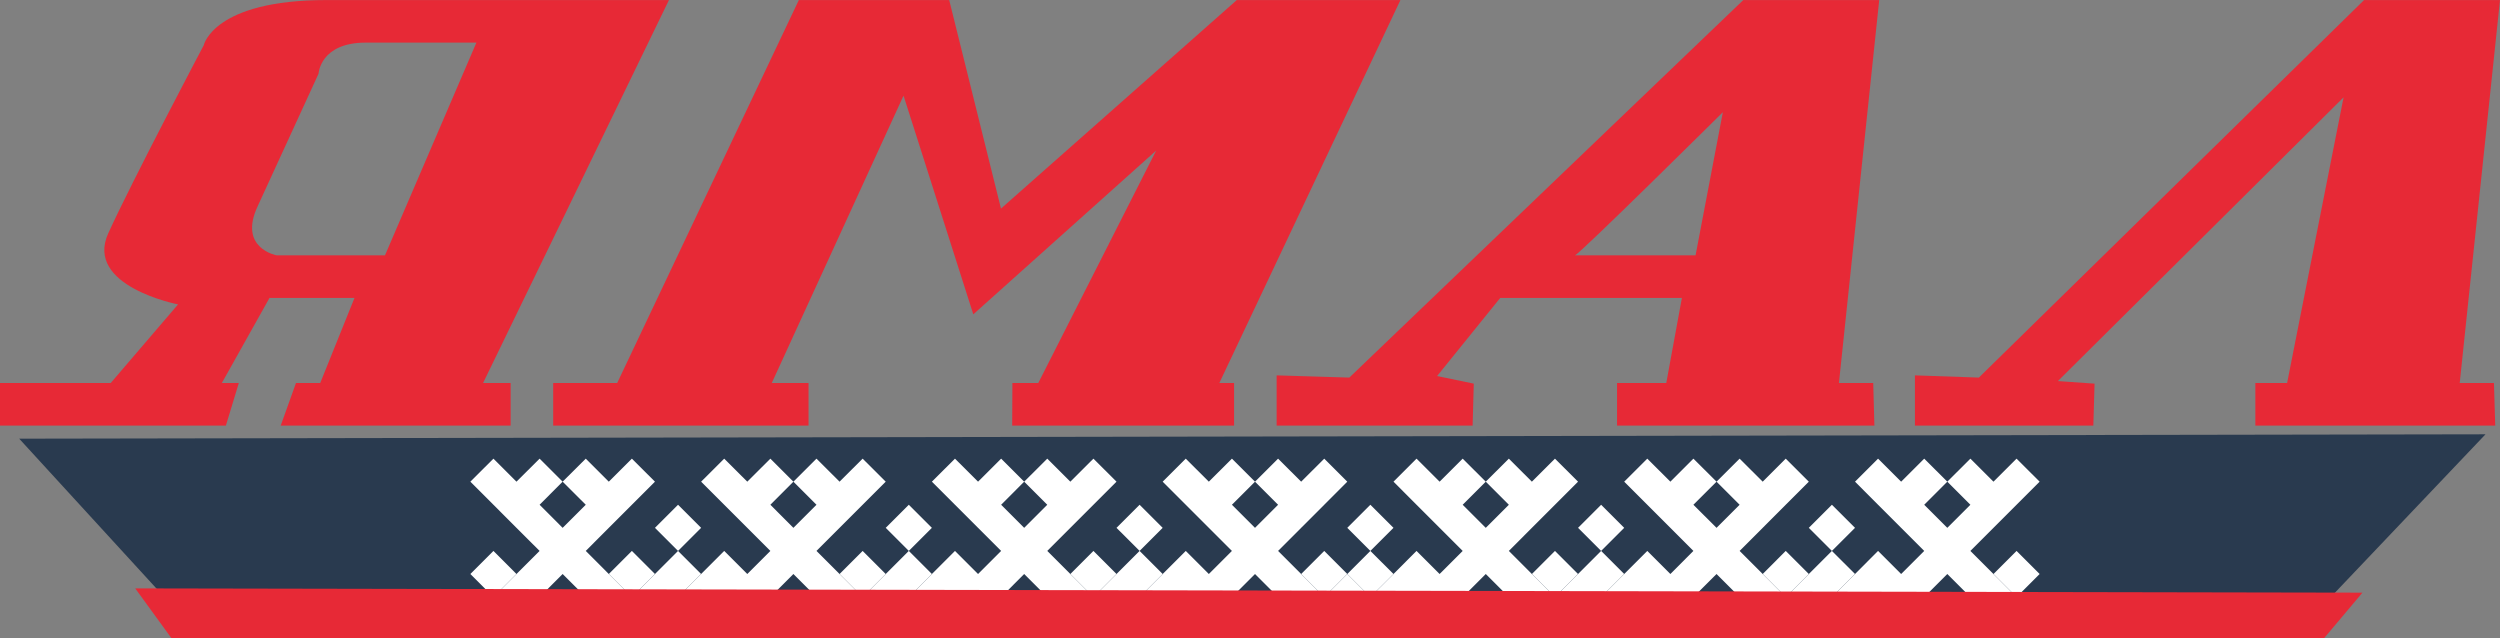 <?xml version="1.0" encoding="UTF-8"?>
<svg xmlns="http://www.w3.org/2000/svg" xmlns:xlink="http://www.w3.org/1999/xlink" width="176pt" height="44.94pt" viewBox="0 0 176 44.94" version="1.1">
<rect x="0" y="0" width="176" height="44.94" fill="#808080" stroke="none"/>
<defs>
<clipPath id="clip1">
  <path d="M 1 30 L 175 30 L 175 44.941 L 1 44.941 Z M 1 30 "/>
</clipPath>
<clipPath id="clip2">
  <path d="M 9 41 L 167 41 L 167 44.941 L 9 44.941 Z M 9 41 "/>
</clipPath>
</defs>
<g id="surface1">
<path style=" stroke:none;fill-rule:nonzero;fill:rgb(90.613%,16.22%,21.42%);fill-opacity:1;" d="M 27.102 17.977 L 19.48 17.977 C 19.48 17.977 16.77 17.488 18.125 14.551 C 19.48 11.613 22.426 5.188 22.426 5.188 C 22.426 5.188 22.531 3 25.746 3 C 28.965 3 33.539 3 33.539 3 Z M 47.094 0.004 C 47.094 0.004 30.941 0.004 22.98 0.004 C 15.02 0.004 14.344 3.184 14.344 3.184 C 14.344 3.184 9.316 12.699 7.621 16.426 C 5.93 20.152 12.535 21.43 12.535 21.43 L 7.793 26.965 L 0 26.965 L 0 29.961 L 15.902 29.961 L 16.812 26.965 L 15.617 26.965 L 18.973 20.973 L 24.957 20.973 L 22.543 26.965 L 20.836 26.965 L 19.762 29.961 L 35.949 29.961 L 35.949 26.965 L 34.008 26.965 L 47.094 0.004 "/>
<path style=" stroke:none;fill-rule:nonzero;fill:rgb(90.613%,16.22%,21.42%);fill-opacity:1;" d="M 98.59 0.004 L 87.07 0.004 L 70.469 14.684 L 66.824 0.004 L 56.238 0.004 L 43.449 26.965 L 38.945 26.965 L 38.945 29.961 L 56.922 29.961 L 56.922 26.965 L 54.332 26.965 L 63.609 6.734 L 68.52 22.129 L 81.395 10.598 L 73.094 26.965 L 71.273 26.965 L 71.258 29.961 L 86.879 29.961 L 86.879 26.965 L 85.84 26.965 L 98.59 0.004 "/>
<path style=" stroke:none;fill-rule:nonzero;fill:rgb(90.613%,16.22%,21.42%);fill-opacity:1;" d="M 119.367 17.977 L 110.871 17.977 C 111.121 17.977 121.289 7.898 121.289 7.898 Z M 129.461 26.965 L 132.297 0.004 L 122.727 0.004 L 94.992 26.582 L 89.875 26.426 L 89.875 29.961 L 103.672 29.961 L 103.754 27.008 L 101.172 26.473 L 105.617 20.973 L 118.406 20.973 L 117.305 26.965 L 113.84 26.965 L 113.84 29.961 L 131.957 29.961 L 131.875 26.965 L 129.461 26.965 "/>
<path style=" stroke:none;fill-rule:nonzero;fill:rgb(90.613%,16.22%,21.42%);fill-opacity:1;" d="M 173.164 26.965 L 176 0.004 L 166.43 0.004 L 139.312 26.582 L 134.812 26.426 L 134.812 29.961 L 147.371 29.961 L 147.457 27.008 L 144.875 26.828 L 164.988 6.852 L 161.012 26.965 L 158.777 26.965 L 158.777 29.961 L 175.664 29.961 L 175.574 26.965 L 173.164 26.965 "/>
<g clip-path="url(#clip1)" clip-rule="nonzero">
<path style=" stroke:none;fill-rule:nonzero;fill:rgb(16.339%,22.754%,30.919%);fill-opacity:1;" d="M 1.352 30.883 L 14.23 44.941 L 161.324 44.941 L 174.98 30.574 "/>
</g>
<path style=" stroke:none;fill-rule:nonzero;fill:rgb(100%,100%,100%);fill-opacity:1;" d="M 39.609 33.91 L 41.238 35.535 L 39.609 37.16 L 37.988 35.535 Z M 41.238 38.785 L 42.859 37.16 L 46.109 33.91 L 44.484 32.289 L 42.859 33.91 L 41.238 32.289 L 39.609 33.91 L 37.988 32.289 L 36.359 33.91 L 34.738 32.289 L 33.113 33.91 L 34.738 35.535 L 36.359 37.16 L 37.988 38.785 L 36.359 40.41 L 34.738 42.035 L 36.359 43.66 L 37.988 42.035 L 39.609 40.41 L 41.238 42.035 L 42.859 43.66 L 44.484 42.035 L 42.859 40.41 L 41.238 38.785 "/>
<path style=" stroke:none;fill-rule:nonzero;fill:rgb(100%,100%,100%);fill-opacity:1;" d="M 42.859 40.41 L 44.484 42.035 L 46.109 40.41 L 44.484 38.785 L 42.859 40.41 "/>
<path style=" stroke:none;fill-rule:nonzero;fill:rgb(100%,100%,100%);fill-opacity:1;" d="M 47.734 42.035 L 49.359 40.41 L 47.734 38.785 L 44.484 42.035 L 46.109 43.66 L 47.734 42.035 "/>
<path style=" stroke:none;fill-rule:nonzero;fill:rgb(100%,100%,100%);fill-opacity:1;" d="M 36.359 40.41 L 34.738 38.785 L 33.113 40.41 L 34.738 42.035 L 36.359 40.41 "/>
<path style=" stroke:none;fill-rule:nonzero;fill:rgb(100%,100%,100%);fill-opacity:1;" d="M 47.734 38.785 L 49.359 37.16 L 47.734 35.535 L 46.109 37.16 L 47.734 38.785 "/>
<path style=" stroke:none;fill-rule:nonzero;fill:rgb(100%,100%,100%);fill-opacity:1;" d="M 63.98 38.785 L 60.73 42.035 L 62.355 43.66 L 65.605 40.41 L 63.98 38.785 "/>
<path style=" stroke:none;fill-rule:nonzero;fill:rgb(100%,100%,100%);fill-opacity:1;" d="M 57.48 38.785 L 62.355 33.91 L 60.73 32.289 L 59.105 33.91 L 57.48 32.289 L 55.855 33.91 L 57.48 35.535 L 55.855 37.16 L 54.234 35.535 L 55.855 33.91 L 54.234 32.289 L 52.609 33.91 L 50.984 32.289 L 49.359 33.91 L 54.234 38.785 L 50.984 42.035 L 52.609 40.41 L 50.984 38.785 L 47.734 42.035 L 49.359 43.66 L 50.984 42.035 L 52.609 43.66 L 54.234 42.035 L 55.855 40.41 L 59.105 43.66 L 60.73 42.035 L 57.48 38.785 "/>
<path style=" stroke:none;fill-rule:nonzero;fill:rgb(100%,100%,100%);fill-opacity:1;" d="M 62.355 40.41 L 60.73 38.785 L 59.105 40.41 L 60.73 42.035 L 62.355 40.41 "/>
<path style=" stroke:none;fill-rule:nonzero;fill:rgb(100%,100%,100%);fill-opacity:1;" d="M 63.98 38.785 L 65.605 37.16 L 63.98 35.535 L 62.355 37.16 L 63.98 38.785 "/>
<path style=" stroke:none;fill-rule:nonzero;fill:rgb(100%,100%,100%);fill-opacity:1;" d="M 89.977 38.785 L 93.227 35.535 L 94.848 33.91 L 93.227 32.289 L 91.602 33.91 L 89.977 32.289 L 88.352 33.91 L 89.977 35.535 L 88.352 37.16 L 86.727 35.535 L 88.352 33.91 L 86.727 32.289 L 85.102 33.91 L 83.477 32.289 L 81.852 33.91 L 86.727 38.785 L 83.477 42.035 L 85.102 40.41 L 83.477 38.785 L 80.227 42.035 L 81.852 43.66 L 83.477 42.035 L 85.102 43.66 L 88.352 40.41 L 91.602 43.66 L 93.227 42.035 L 89.977 38.785 "/>
<path style=" stroke:none;fill-rule:nonzero;fill:rgb(100%,100%,100%);fill-opacity:1;" d="M 93.227 42.035 L 94.848 43.66 L 96.473 42.035 L 94.848 40.41 L 93.227 42.035 "/>
<path style=" stroke:none;fill-rule:nonzero;fill:rgb(100%,100%,100%);fill-opacity:1;" d="M 91.602 40.41 L 93.227 42.035 L 94.848 40.41 L 93.227 38.785 L 91.602 40.41 "/>
<path style=" stroke:none;fill-rule:nonzero;fill:rgb(100%,100%,100%);fill-opacity:1;" d="M 80.227 38.785 L 76.977 42.035 L 78.602 43.66 L 81.852 40.41 L 80.227 38.785 "/>
<path style=" stroke:none;fill-rule:nonzero;fill:rgb(100%,100%,100%);fill-opacity:1;" d="M 98.102 40.41 L 96.473 38.785 L 94.848 40.41 L 96.473 42.035 L 98.102 40.41 "/>
<path style=" stroke:none;fill-rule:nonzero;fill:rgb(100%,100%,100%);fill-opacity:1;" d="M 96.473 35.535 L 94.848 37.16 L 96.473 38.785 L 98.102 37.16 L 96.473 35.535 "/>
<path style=" stroke:none;fill-rule:nonzero;fill:rgb(100%,100%,100%);fill-opacity:1;" d="M 73.727 38.785 L 78.602 33.91 L 76.977 32.289 L 75.352 33.91 L 73.727 32.289 L 72.102 33.91 L 73.727 35.535 L 72.102 37.16 L 70.48 35.535 L 72.102 33.91 L 70.48 32.289 L 68.855 33.91 L 67.23 32.289 L 65.605 33.91 L 70.48 38.785 L 67.23 42.035 L 68.855 40.41 L 67.23 38.785 L 63.98 42.035 L 65.605 43.66 L 67.23 42.035 L 68.855 43.66 L 70.48 42.035 L 72.102 40.41 L 75.352 43.66 L 76.977 42.035 L 73.727 38.785 "/>
<path style=" stroke:none;fill-rule:nonzero;fill:rgb(100%,100%,100%);fill-opacity:1;" d="M 78.602 40.41 L 76.977 38.785 L 75.352 40.41 L 76.977 42.035 L 78.602 40.41 "/>
<path style=" stroke:none;fill-rule:nonzero;fill:rgb(100%,100%,100%);fill-opacity:1;" d="M 80.227 38.785 L 81.852 37.16 L 80.227 35.535 L 78.602 37.16 L 80.227 38.785 "/>
<path style=" stroke:none;fill-rule:nonzero;fill:rgb(100%,100%,100%);fill-opacity:1;" d="M 120.844 33.91 L 122.469 35.535 L 120.844 37.16 L 119.215 35.535 Z M 122.469 38.785 L 124.094 37.16 L 125.715 35.535 L 127.34 33.91 L 125.715 32.289 L 124.094 33.91 L 122.469 32.289 L 120.844 33.91 L 119.215 32.289 L 117.594 33.91 L 115.969 32.289 L 114.344 33.91 L 117.594 37.16 L 119.215 38.785 L 117.594 40.41 L 115.969 42.035 L 117.594 40.41 L 115.969 38.785 L 112.719 42.035 L 114.344 43.66 L 115.969 42.035 L 117.594 43.66 L 119.215 42.035 L 120.844 40.41 L 124.094 43.66 L 125.715 42.035 L 124.094 40.41 L 122.469 38.785 "/>
<path style=" stroke:none;fill-rule:nonzero;fill:rgb(100%,100%,100%);fill-opacity:1;" d="M 124.094 40.41 L 125.715 42.035 L 127.34 40.41 L 125.715 38.785 L 124.094 40.41 "/>
<path style=" stroke:none;fill-rule:nonzero;fill:rgb(100%,100%,100%);fill-opacity:1;" d="M 128.965 42.035 L 130.594 40.41 L 128.965 38.785 L 125.715 42.035 L 127.34 43.66 L 128.965 42.035 "/>
<path style=" stroke:none;fill-rule:nonzero;fill:rgb(100%,100%,100%);fill-opacity:1;" d="M 112.719 38.785 L 109.469 42.035 L 111.094 43.66 L 114.344 40.41 L 112.719 38.785 "/>
<path style=" stroke:none;fill-rule:nonzero;fill:rgb(100%,100%,100%);fill-opacity:1;" d="M 128.965 38.785 L 130.594 37.16 L 128.965 35.535 L 127.34 37.16 L 128.965 38.785 "/>
<path style=" stroke:none;fill-rule:nonzero;fill:rgb(100%,100%,100%);fill-opacity:1;" d="M 140.34 37.16 L 143.59 33.91 L 141.965 32.289 L 140.34 33.91 L 138.715 32.289 L 137.09 33.91 L 138.715 35.535 L 137.09 37.16 L 135.465 35.535 L 137.09 33.91 L 135.465 32.289 L 133.84 33.91 L 132.215 32.289 L 130.594 33.91 L 132.215 35.535 L 135.465 38.785 L 132.215 42.035 L 133.84 40.41 L 132.215 38.785 L 130.594 40.41 L 128.965 42.035 L 130.594 43.66 L 132.215 42.035 L 133.84 43.66 L 137.09 40.41 L 140.34 43.66 L 141.965 42.035 L 138.715 38.785 L 140.34 37.16 "/>
<path style=" stroke:none;fill-rule:nonzero;fill:rgb(100%,100%,100%);fill-opacity:1;" d="M 140.34 40.41 L 141.965 42.035 L 143.59 40.41 L 141.965 38.785 L 140.34 40.41 "/>
<path style=" stroke:none;fill-rule:nonzero;fill:rgb(100%,100%,100%);fill-opacity:1;" d="M 106.223 38.785 L 107.844 37.16 L 111.094 33.91 L 109.469 32.289 L 107.844 33.91 L 106.223 32.289 L 104.598 33.91 L 106.223 35.535 L 104.598 37.16 L 102.973 35.535 L 104.598 33.91 L 102.973 32.289 L 101.348 33.91 L 99.723 32.289 L 98.102 33.91 L 99.723 35.535 L 102.973 38.785 L 99.723 42.035 L 101.348 40.41 L 99.723 38.785 L 98.102 40.41 L 96.473 42.035 L 98.102 43.66 L 99.723 42.035 L 101.348 43.66 L 104.598 40.41 L 106.223 42.035 L 107.844 43.66 L 109.469 42.035 L 107.844 40.41 L 106.223 38.785 "/>
<path style=" stroke:none;fill-rule:nonzero;fill:rgb(100%,100%,100%);fill-opacity:1;" d="M 111.094 40.41 L 109.469 38.785 L 107.844 40.41 L 109.469 42.035 L 111.094 40.41 "/>
<path style=" stroke:none;fill-rule:nonzero;fill:rgb(100%,100%,100%);fill-opacity:1;" d="M 112.719 38.785 L 114.344 37.16 L 112.719 35.535 L 111.094 37.16 L 112.719 38.785 "/>
<g clip-path="url(#clip2)" clip-rule="nonzero">
<path style=" stroke:none;fill-rule:nonzero;fill:rgb(90.607%,16.394%,21.423%);fill-opacity:1;" d="M 9.52 41.422 L 12.078 44.941 L 163.605 44.941 L 166.316 41.723 "/>
</g>
</g>
</svg>
